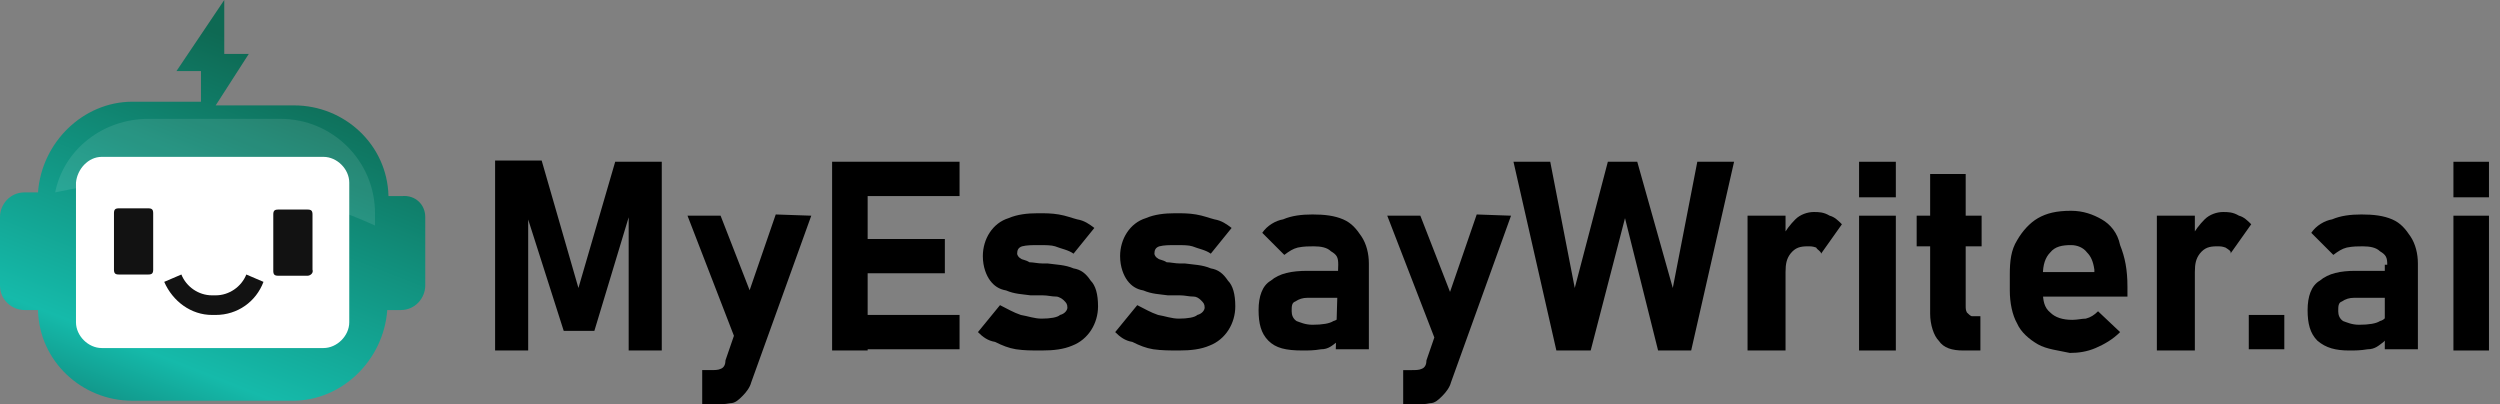 <?xml version="1.0" encoding="utf-8"?>
<!-- Generator: Adobe Illustrator 27.0.0, SVG Export Plug-In . SVG Version: 6.00 Build 0)  -->
<svg version="1.1" id="Layer_1" xmlns="http://www.w3.org/2000/svg" xmlns:xlink="http://www.w3.org/1999/xlink" x="0px" y="0px"
	 viewBox="0 0 204 33" style="enable-background:new 0 0 204 33;" xml:space="preserve">
<rect x="0" y="0" width="204" height="33" fill="#808080" stroke="none"/>
<style type="text/css">
	.st0{fill:url(#Vector_17_00000154406808333109194860000000657899026878109076_);}
	.st1{opacity:0.1;fill:#FFFFFF;enable-background:new    ;}
	.st2{fill:#FFFFFF;}
	.st3{fill:#121212;}
</style>
<g>
	<g>
		<path id="Vector" d="M50.2,13.2h3.8v15.4h-2.7V16.7l0.1,0.7L48.5,27h-2.5l-3-9.4l0.1-0.8v11.8h-2.7V13.1h3.8l3,10.4L50.2,13.2z"/>
		<path id="Vector_2" d="M56.1,17.6h2.7l3.7,9.5l-1.8,2.4L56.1,17.6z M66.2,17.6l-4.9,13.6c-0.1,0.4-0.4,0.8-0.7,1.1
			c-0.3,0.3-0.6,0.6-1,0.6C59.1,33,58.6,33,58,33h-0.7v-2.8H58c0.3,0,0.6,0,0.8-0.1c0.3-0.1,0.4-0.4,0.4-0.7l4.1-11.9L66.2,17.6z"/>
		<path id="Vector_3" d="M67.9,13.2h2.9v15.4h-2.9V13.2z M69,13.2h9.3V16H69V13.2z M69,19.5h8.1v2.8H69V19.5z M69,25.7h9.3v2.8H69
			V25.7z"/>
		<path id="Vector_4" d="M82.9,28.5c-0.6-0.1-1.1-0.3-1.7-0.6c-0.6-0.1-1-0.4-1.4-0.8l1.8-2.2c0.6,0.3,1.1,0.6,1.7,0.8
			c0.6,0.1,1.1,0.3,1.7,0.3c0.7,0,1.3-0.1,1.5-0.3c0.4-0.1,0.6-0.4,0.6-0.6c0-0.3-0.1-0.4-0.3-0.6c-0.1-0.1-0.4-0.3-0.6-0.3
			c-0.4,0-0.7-0.1-1.1-0.1h-0.4h-0.4c0,0,0,0-0.1,0c0,0,0,0-0.1,0c-0.7-0.1-1.3-0.1-2-0.4c-0.6-0.1-1-0.4-1.3-0.8
			c-0.3-0.4-0.6-1.1-0.6-2c0-1.4,0.8-2.7,2.1-3.1c0.7-0.3,1.5-0.4,2.4-0.4c0.6,0,1.1,0,1.7,0.1s1.1,0.3,1.5,0.4
			c0.6,0.1,1,0.4,1.4,0.7l-1.7,2.1c-0.4-0.3-1-0.4-1.5-0.6c-0.3-0.1-0.8-0.1-1.3-0.1c-0.6,0-1,0-1.4,0.1c-0.3,0.1-0.4,0.3-0.4,0.6
			c0,0.1,0.1,0.3,0.3,0.4c0.1,0.1,0.4,0.1,0.7,0.3c0.3,0,0.7,0.1,1.1,0.1h0.1h0.1c0,0,0,0,0.1,0c0,0,0,0,0.1,0
			c0.7,0.1,1.4,0.1,2.1,0.4c0.6,0.1,1,0.4,1.4,1c0.4,0.4,0.6,1.1,0.6,2.1c0,1.4-0.8,2.7-2.1,3.2c-0.7,0.3-1.5,0.4-2.5,0.4
			C84.1,28.6,83.6,28.6,82.9,28.5z"/>
		<path id="Vector_5" d="M94.1,28.5c-0.6-0.1-1.1-0.3-1.7-0.6c-0.6-0.1-1-0.4-1.4-0.8l1.8-2.2c0.6,0.3,1.1,0.6,1.7,0.8
			c0.6,0.1,1.1,0.3,1.7,0.3c0.7,0,1.3-0.1,1.5-0.3c0.4-0.1,0.6-0.4,0.6-0.6c0-0.3-0.1-0.4-0.3-0.6s-0.4-0.3-0.6-0.3
			c-0.4,0-0.7-0.1-1.1-0.1h-0.4h-0.4c0,0,0,0-0.1,0c0,0,0,0-0.1,0c-0.7-0.1-1.3-0.1-2-0.4c-0.6-0.1-1-0.4-1.3-0.8
			c-0.3-0.4-0.6-1.1-0.6-2c0-1.4,0.8-2.7,2.1-3.1c0.7-0.3,1.5-0.4,2.4-0.4c0.6,0,1.1,0,1.7,0.1c0.6,0.1,1.1,0.3,1.5,0.4
			c0.6,0.1,1,0.4,1.4,0.7l-1.7,2.1c-0.4-0.3-1-0.4-1.5-0.6c-0.3-0.1-0.8-0.1-1.3-0.1c-0.6,0-1,0-1.4,0.1c-0.3,0.1-0.4,0.3-0.4,0.6
			c0,0.1,0.1,0.3,0.3,0.4c0.1,0.1,0.4,0.1,0.7,0.3c0.3,0,0.7,0.1,1.1,0.1h0.1h0.1c0,0,0,0,0.1,0c0,0,0,0,0.1,0
			c0.7,0.1,1.4,0.1,2.1,0.4c0.6,0.1,1,0.4,1.4,1c0.4,0.4,0.6,1.1,0.6,2.1c0,1.4-0.8,2.7-2.1,3.2c-0.7,0.3-1.5,0.4-2.5,0.4
			C95.5,28.6,94.8,28.6,94.1,28.5z"/>
		<path id="Vector_6" d="M103.5,27.8c-0.6-0.6-0.8-1.4-0.8-2.5s0.3-2,1-2.4c0.7-0.6,1.7-0.8,3-0.8h2.8l0.1,2.2h-2.9
			c-0.4,0-0.7,0.1-1,0.3c-0.3,0.1-0.3,0.4-0.3,0.8c0,0.3,0.1,0.6,0.4,0.8c0.3,0.1,0.7,0.3,1.3,0.3c0.8,0,1.4-0.1,1.7-0.3
			c0.4-0.1,0.6-0.4,0.6-0.8l0.3,1.5c0,0.4-0.3,0.7-0.6,1c-0.4,0.3-0.7,0.6-1.3,0.6c-0.6,0.1-1,0.1-1.5,0.1
			C104.9,28.6,104.1,28.4,103.5,27.8z M109.2,21.6c0-0.6-0.1-0.8-0.6-1.1c-0.3-0.3-0.8-0.4-1.4-0.4c-0.4,0-0.8,0-1.3,0.1
			c-0.4,0.1-0.7,0.3-1.1,0.6L103,19c0.4-0.6,1.1-1,1.7-1.1c0.7-0.3,1.5-0.4,2.4-0.4c1,0,1.8,0.1,2.5,0.4c0.7,0.3,1.1,0.8,1.5,1.4
			c0.4,0.6,0.6,1.4,0.6,2.2v7H109L109.2,21.6z"/>
		<path id="Vector_7" d="M113.2,17.6h2.7l3.7,9.5l-1.8,2.4L113.2,17.6z M123.3,17.6l-4.9,13.6c-0.1,0.4-0.4,0.8-0.7,1.1
			c-0.3,0.3-0.6,0.6-1,0.6c-0.4,0.1-1,0.1-1.5,0.1h-0.7v-2.8h0.7c0.3,0,0.6,0,0.8-0.1c0.3-0.1,0.4-0.4,0.4-0.7l4.1-11.9L123.3,17.6z
			"/>
		<path id="Vector_8" d="M131.2,13.2h2.4l2.9,10.3l2-10.3h3l-3.5,15.4h-2.7l-2.7-10.8l-2.8,10.8H127l-3.5-15.4h3l2,10.3L131.2,13.2z
			"/>
		<path id="Vector_9" d="M142.6,17.6h3.1v11h-3.1V17.6z M148.2,20.2c-0.3-0.1-0.4-0.1-0.7-0.1c-0.6,0-1,0.1-1.4,0.6
			c-0.3,0.4-0.4,0.8-0.4,1.5l-0.3-2.8c0.3-0.6,0.7-1.1,1.1-1.5c0.4-0.4,1-0.6,1.5-0.6c0.4,0,0.8,0,1.3,0.3c0.4,0.1,0.7,0.4,1,0.7
			l-1.7,2.4C148.6,20.5,148.3,20.4,148.2,20.2z"/>
		<path id="Vector_10" d="M151.7,13.2h3v2.9h-3V13.2z M151.7,17.6h3v11h-3V17.6z"/>
		<path id="Vector_11" d="M156.4,17.6h5.3v2.5h-5.3V17.6z M158.2,27.8c-0.4-0.4-0.7-1.3-0.7-2.2V14.2h2.9v10.7c0,0.3,0,0.4,0.1,0.6
			c0.1,0.1,0.3,0.3,0.4,0.3h0.7v2.8h-1.4C159.3,28.6,158.6,28.4,158.2,27.8z"/>
		<path id="Vector_12" d="M166.3,28.1c-0.7-0.4-1.4-1-1.7-1.7c-0.4-0.7-0.6-1.7-0.6-2.7v-1.3c0-1.1,0.1-2,0.6-2.8
			c0.4-0.7,1-1.4,1.7-1.8c0.7-0.4,1.5-0.6,2.7-0.6c1,0,1.8,0.3,2.5,0.7c0.7,0.4,1.3,1.1,1.5,2.1c0.4,1,0.6,2,0.6,3.4v0.8H166v-2h4.9
			V22c-0.1-0.7-0.3-1.1-0.6-1.4c-0.3-0.4-0.8-0.6-1.3-0.6c-0.7,0-1.3,0.1-1.7,0.6c-0.4,0.4-0.6,1-0.6,1.8v1.4c0,0.7,0.1,1.3,0.6,1.7
			c0.4,0.4,1,0.6,1.8,0.6c0.4,0,0.8-0.1,1.1-0.1c0.4-0.1,0.7-0.3,1-0.6l1.8,1.7c-0.6,0.6-1.3,1-2,1.3c-0.7,0.3-1.4,0.4-2.1,0.4
			C168,28.6,167,28.5,166.3,28.1z"/>
		<path id="Vector_13" d="M176,17.6h3.1v11H176V17.6z M181.6,20.2c-0.3-0.1-0.4-0.1-0.7-0.1c-0.6,0-1,0.1-1.4,0.6
			c-0.3,0.4-0.4,0.8-0.4,1.5l-0.3-2.8c0.3-0.6,0.7-1.1,1.1-1.5c0.4-0.4,1-0.6,1.5-0.6c0.4,0,0.8,0,1.3,0.3c0.4,0.1,0.7,0.4,1,0.7
			l-1.7,2.4C182.1,20.5,181.9,20.4,181.6,20.2z"/>
		<path id="Vector_14" d="M183.5,25.7h2.9v2.8h-2.9V25.7z"/>
		<path id="Vector_15" d="M189.1,27.8c-0.6-0.6-0.8-1.4-0.8-2.5s0.3-2,1-2.4c0.7-0.6,1.7-0.8,2.9-0.8h2.8l0.1,2.2h-3
			c-0.4,0-0.7,0.1-1,0.3c-0.3,0.1-0.3,0.4-0.3,0.8c0,0.3,0.1,0.6,0.4,0.8c0.3,0.1,0.7,0.3,1.3,0.3c0.8,0,1.4-0.1,1.7-0.3
			c0.4-0.1,0.6-0.4,0.6-0.8l0.3,1.5c0,0.4-0.3,0.7-0.6,1c-0.4,0.3-0.7,0.6-1.3,0.6c-0.6,0.1-1,0.1-1.5,0.1
			C190.6,28.6,189.8,28.4,189.1,27.8z M194.8,21.6c0-0.6-0.1-0.8-0.6-1.1c-0.3-0.3-0.8-0.4-1.4-0.4c-0.4,0-0.8,0-1.3,0.1
			c-0.4,0.1-0.7,0.3-1.1,0.6l-1.8-1.8c0.4-0.6,1.1-1,1.7-1.1c0.7-0.3,1.5-0.4,2.4-0.4c1,0,1.8,0.1,2.5,0.4c0.7,0.3,1.1,0.8,1.5,1.4
			c0.4,0.6,0.6,1.4,0.6,2.2v7h-2.7v-6.9H194.8z"/>
		<path id="Vector_16" d="M200.2,13.2h2.9v2.9h-2.9V13.2z M200.2,17.6h2.9v11h-2.9V17.6z"/>
	</g>
	<g>
		
			<linearGradient id="Vector_17_00000154409206947819344360000007917006049326377393_" gradientUnits="userSpaceOnUse" x1="4.133" y1="-20.142" x2="27.118" y2="38.364" gradientTransform="matrix(1 0 0 -1 0 34)">
			<stop  offset="0" style="stop-color:#000000"/>
			<stop  offset="0.423" style="stop-color:#15BAAA"/>
			<stop  offset="0.841" style="stop-color:#0E6953"/>
		</linearGradient>
		<path id="Vector_17" style="fill:url(#Vector_17_00000154409206947819344360000007917006049326377393_);" d="M34.7,17.7v5.6
			c0,1-0.8,2-2,2h-1.1c-0.3,4.1-3.7,7.4-7.7,7.4H10.8c-4.1,0-7.6-3.2-7.7-7.4H2c-1,0-2-0.8-2-2v-5.6c0-1,0.8-2,2-2h1.1
			c0.3-4.1,3.7-7.4,7.7-7.4h5.6V5.8h-2L18.3,0v4.4h2l-2.7,4.2H24c4.1,0,7.6,3.2,7.7,7.4h1.1C33.9,15.9,34.7,16.7,34.7,17.7z"/>
		<path id="Vector_18" class="st1" d="M30.6,17.4v1c-10-4.5-19.2-4.2-26.1-2.7c0.7-3.5,3.9-6,7.6-6h10.8
			C27.1,9.7,30.6,13.1,30.6,17.4z"/>
		<path id="Vector_19" class="st2" d="M8.3,12.8h18.1c1.1,0,2.1,1,2.1,2.1v11.4c0,1.1-1,2.1-2.1,2.1H8.3c-1.1,0-2.1-1-2.1-2.1V14.9
			C6.3,13.8,7.2,12.8,8.3,12.8z"/>
		<path id="Vector_20" class="st3" d="M9.7,17h2.4c0.3,0,0.4,0.1,0.4,0.4V22c0,0.3-0.1,0.4-0.4,0.4H9.7c-0.3,0-0.4-0.1-0.4-0.4v-4.6
			C9.3,17.1,9.4,17,9.7,17z"/>
		<path id="Vector_21" class="st3" d="M25.1,22.5h-2.4c-0.3,0-0.4-0.1-0.4-0.4v-4.6c0-0.3,0.1-0.4,0.4-0.4h2.4
			c0.3,0,0.4,0.1,0.4,0.4V22C25.6,22.3,25.3,22.5,25.1,22.5z"/>
		<path id="Vector_22" class="st3" d="M17.6,25.7h-0.3c-1.7,0-3.2-1.1-3.9-2.7l1.4-0.6c0.4,1,1.4,1.7,2.5,1.7h0.3
			c1.1,0,2.1-0.7,2.5-1.7l1.4,0.6C20.9,24.6,19.4,25.7,17.6,25.7z"/>
	</g>
</g>
</svg>
